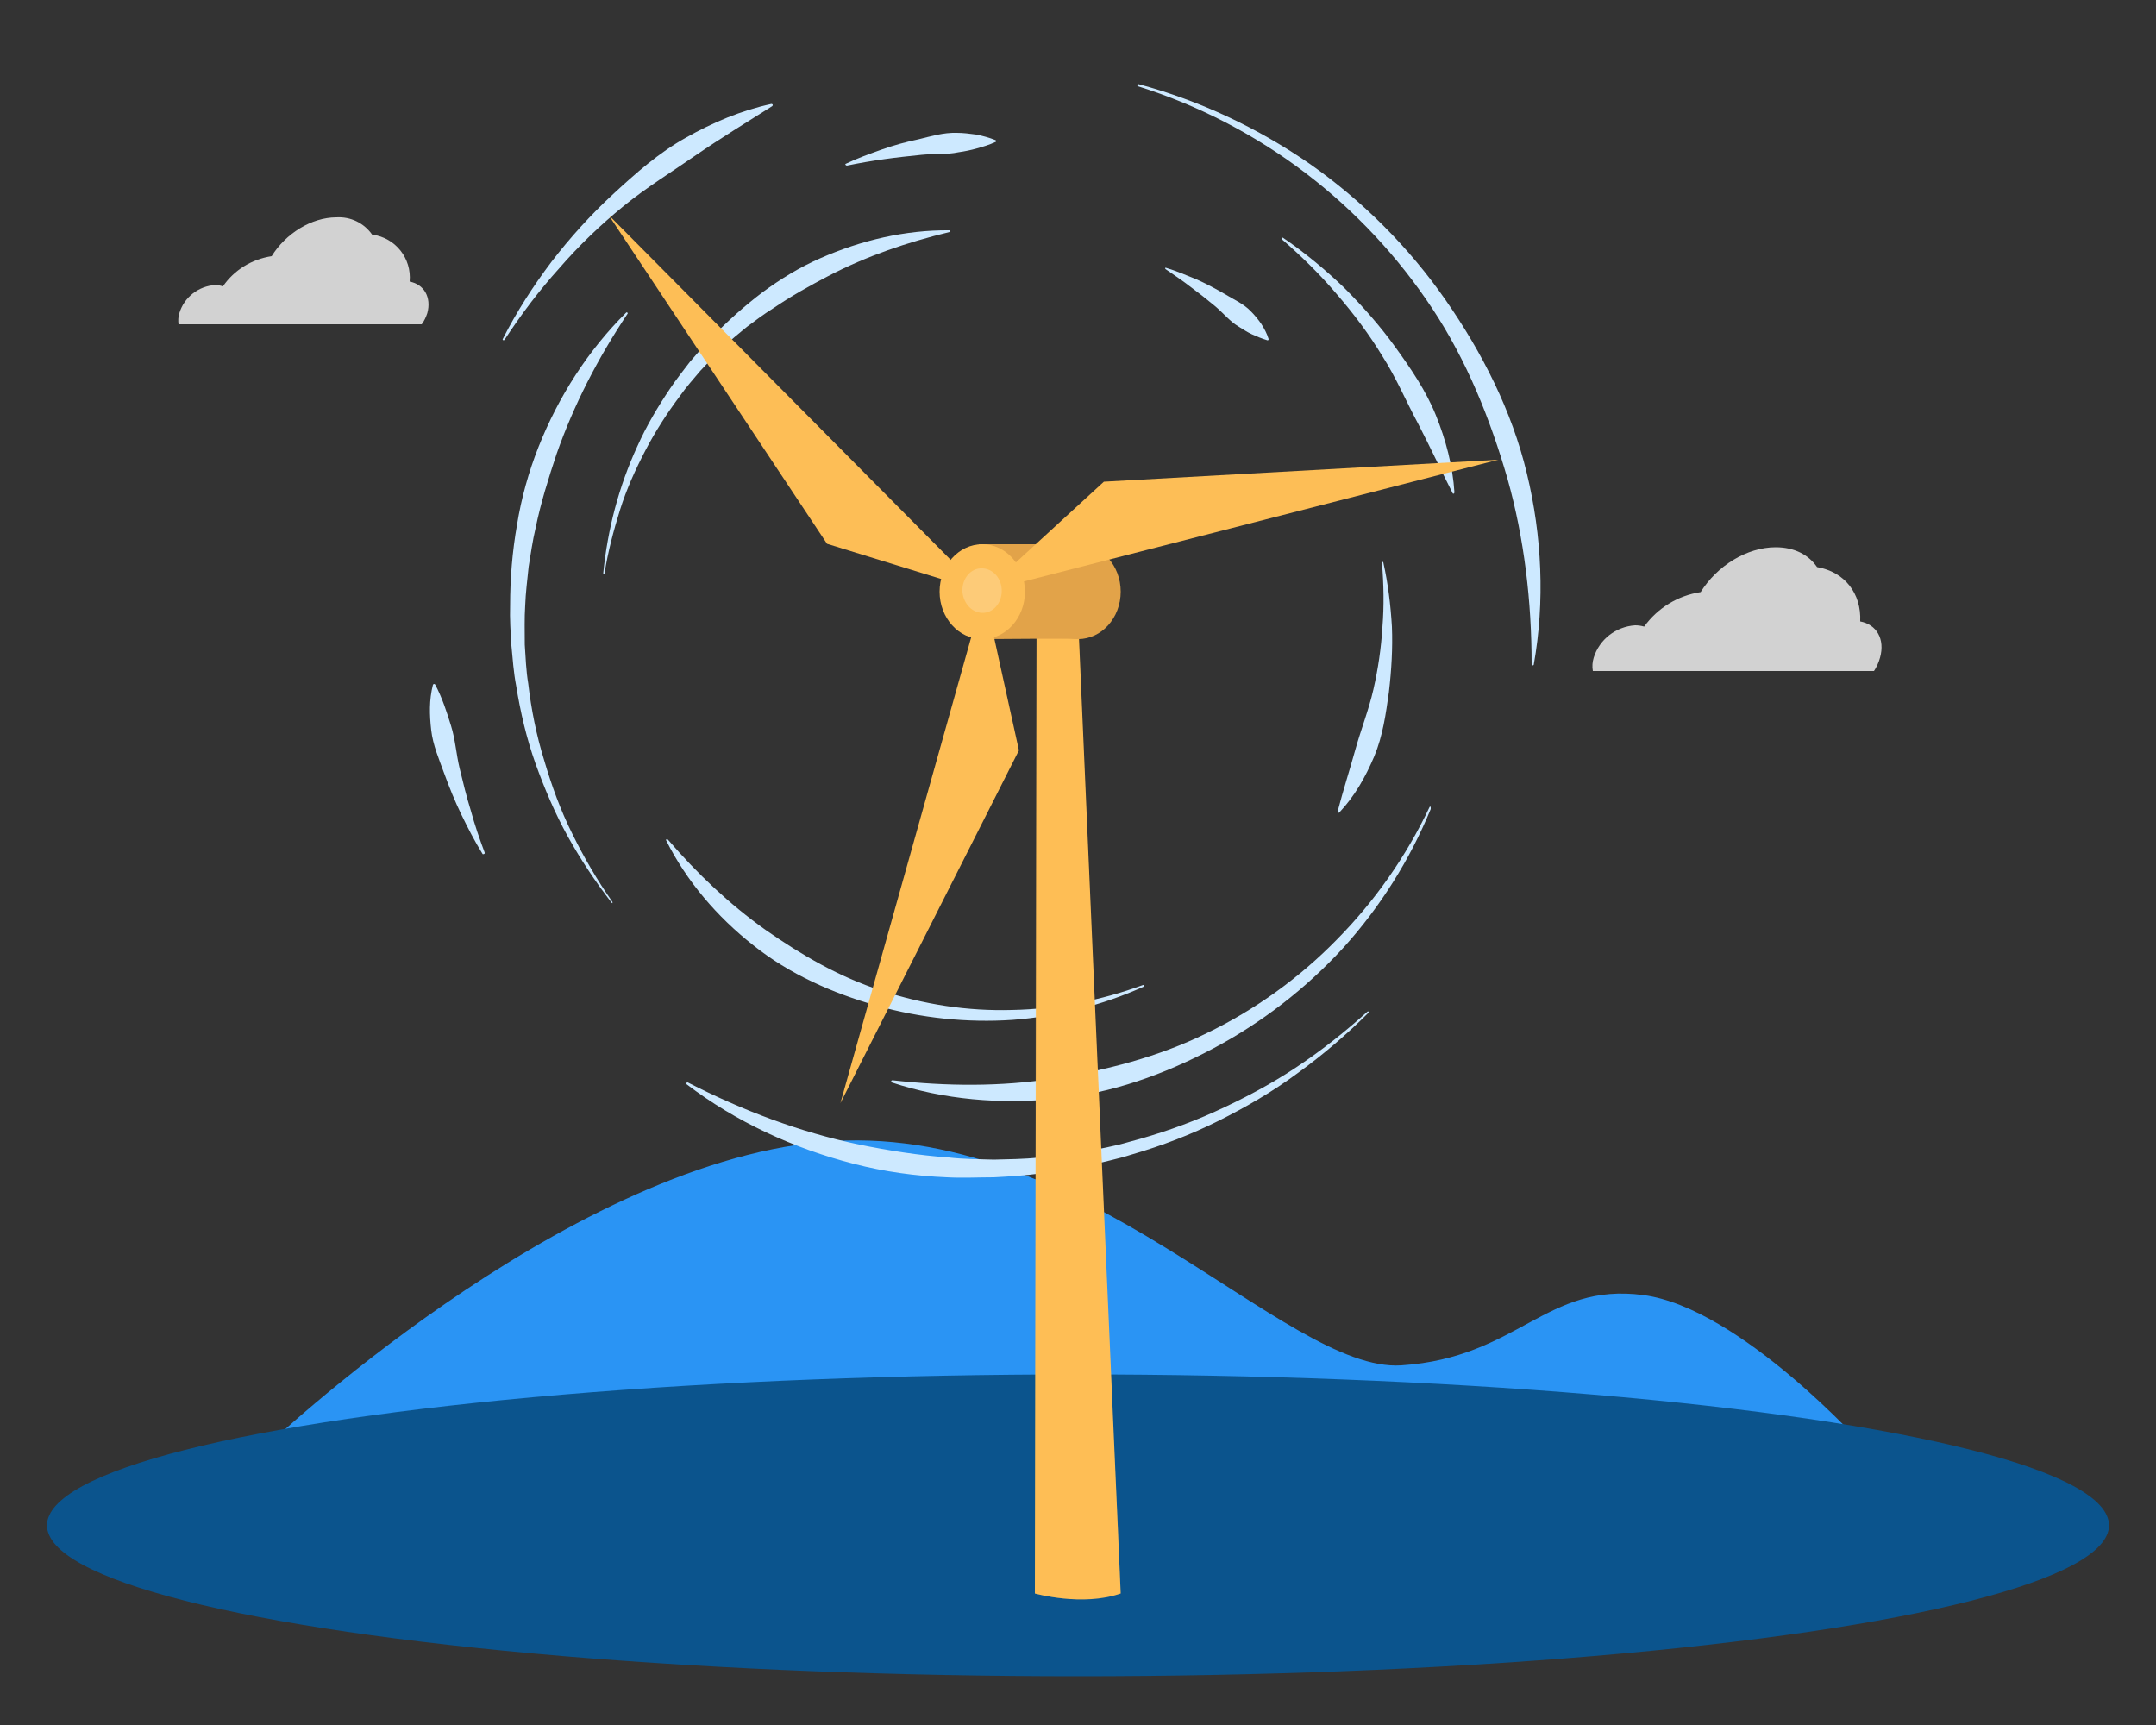 <?xml version="1.0" encoding="utf-8"?>
<!-- Generator: Adobe Illustrator 23.0.1, SVG Export Plug-In . SVG Version: 6.00 Build 0)  -->
<svg version="1.1" id="Layer_1" xmlns="http://www.w3.org/2000/svg" xmlns:xlink="http://www.w3.org/1999/xlink" x="0px" y="0px"
	 viewBox="0 0 500 400" style="enable-background:new 0 0 500 400;" xml:space="preserve">
<rect x="0" y="0" width="500" height="400" fill="#333333" stroke="none"/>
<style type="text/css">
	.st0{display:none;}
	.st1{display:inline;}
	.st2{fill:#407BFF;}
	.st3{opacity:0.9;fill:#FFFFFF;enable-background:new    ;}
	.st4{fill:#D2D2D2;}
	.st5{fill:#2A94F4;}
	.st6{fill:#0B548D;}
	.st7{fill:#CDE9FF;}
	.st8{fill:#FEBE55;}
	.st9{opacity:0.2;fill:#FEBE55;enable-background:new    ;}
	.st10{fill:#E2A349;}
	.st11{opacity:0.1;fill:#E2A349;enable-background:new    ;}
	.st12{fill:#FDBE56;}
	.st13{opacity:0.2;fill:#FFFFFF;enable-background:new    ;}
</style>
<g id="Background_complete">
</g>
<g id="Background_Simple" class="st0">
	<g class="st1">
		<path class="st2" d="M238.2,92.4c-26.1,6.4-55.4,0.3-82.1,1.9C97.9,97.8,23.6,170,96,251.6c29.9,28,70.8,36.9,118.1,35.7
			c10.2-0.3,20.3-1.5,30.2-3.5c49.7-9.6,91.6-34.4,126-65.1c14.1-12.6,27.3-26.1,35.7-41.7c16.3-30.1,16.5-75.8-11-101.4
			c-18.9-17.6-48.9-29.3-75.4-24.1c-18.3,3.6-33.7,22.4-50.1,29.6C259.4,85.6,249.2,89.7,238.2,92.4z"/>
		<path class="st3" d="M238.2,92.4c-26.1,6.4-55.4,0.3-82.1,1.9C97.9,97.8,23.6,170,96,251.6c29.9,28,70.8,36.9,118.1,35.7
			c10.2-0.3,20.3-1.5,30.2-3.5c49.7-9.6,91.6-34.4,126-65.1c14.1-12.6,27.3-26.1,35.7-41.7c16.3-30.1,16.5-75.8-11-101.4
			c-18.9-17.6-48.9-29.3-75.4-24.1c-18.3,3.6-33.7,22.4-50.1,29.6C259.4,85.6,249.2,89.7,238.2,92.4z"/>
	</g>
</g>
<g id="Shadow">
</g>
<g id="Mountain">
</g>
<g id="Turbine_3">
</g>
<g id="Turbine_1">
</g>
<g id="Turbine_2">
	<g>
		<g>
			<path class="st4" d="M431.4,144.1c0.3-6.5-3.6-11.5-10-12.6c-2-2.9-5.3-4.6-9.6-4.6c-6.7,0-13.6,4.3-17.4,10.4
				c-5.3,0.8-10,3.7-13.1,8c-0.7-0.2-1.4-0.3-2.1-0.3c-4.5,0.3-8.3,3.3-9.6,7.5c-0.3,1-0.4,2-0.2,3.1h65.2c0.6-0.9,1.1-2,1.4-3.1
				C437.2,148.2,435.2,144.8,431.4,144.1z"/>
			<path class="st4" d="M95,65.3c0.5-5.4-3.3-10.2-8.7-10.9c-1.9-2.7-5-4.2-8.3-4c-5.8,0-11.8,3.8-15,9c-4.6,0.7-8.7,3.2-11.3,7
				c-0.6-0.2-1.2-0.3-1.8-0.3c-3.8,0.2-7.2,2.8-8.3,6.5c-0.3,0.9-0.3,1.8-0.2,2.6h56.4c0.6-0.8,1-1.7,1.3-2.6
				C100.1,68.9,98.3,65.9,95,65.3z"/>
		</g>
		<path class="st5" d="M61.3,335.8c0,0,68.6-65.5,129.2-71s107.4,53.6,134.5,51.8s33.5-19.3,56.1-16.3s51.6,35.5,51.6,35.5
			L61.3,335.8L61.3,335.8z"/>
		<ellipse class="st6" cx="250" cy="353.7" rx="239.1" ry="35"/>
		<g>
			<g>
				<path class="st7" d="M264,19.5c14.2,3.8,27.8,10.2,39.9,18.6c12.1,8.5,22.8,19.2,31.3,31.4c8.5,12.2,15.4,25.7,18.9,40.3
					c3.5,14.5,4.2,29.7,1.6,44.3c0,0.1-0.1,0.2-0.3,0.2c-0.1,0-0.2-0.1-0.2-0.2c0-14.7-1.7-29.2-5.6-43.1
					c-4-13.8-9.4-27.3-17.4-39.4c-8-12.1-18-22.8-29.6-31.6C291,31.2,277.9,24.4,263.9,20c-0.1,0-0.2-0.2-0.1-0.3
					C263.8,19.6,263.9,19.5,264,19.5z"/>
				<path class="st7" d="M116.6,78.6c3.2-6.3,7-12.2,11.3-17.9c4.3-5.6,9.1-10.9,14.3-15.7c5.2-4.8,10.6-9.6,16.9-13.1
					c6.2-3.5,12.8-6.3,19.8-7.8c0.1,0,0.3,0.1,0.3,0.2c0,0.1,0,0.2-0.1,0.3c-6,3.8-11.9,7.4-17.6,11.3c-5.6,3.9-11.5,7.5-16.9,11.9
					c-5.4,4.4-10.4,9.2-14.9,14.4C125,67.4,120.8,73,117,78.8c-0.1,0.1-0.2,0.1-0.3,0.1C116.6,78.8,116.5,78.7,116.6,78.6z"/>
				<path class="st7" d="M111.9,198c-1.8-2.9-3.4-6-4.9-9.1c-1.5-3.1-2.8-6.3-4-9.6c-1.2-3.3-2.6-6.5-3-10c-0.4-3.5-0.5-7,0.4-10.5
					c0-0.1,0.2-0.2,0.3-0.2c0.1,0,0.1,0.1,0.2,0.1c1.7,3.2,2.7,6.4,3.7,9.6c1,3.2,1.2,6.6,2,9.9c0.8,3.3,1.6,6.6,2.6,9.8
					c0.9,3.3,2,6.5,3.2,9.7c0,0.1,0,0.3-0.1,0.3C112.1,198.1,111.9,198.1,111.9,198z"/>
				<path class="st7" d="M317.3,234.9c-5,5-10.5,9.7-16.3,13.9c-5.8,4.3-12,7.9-18.4,11.1c-6.4,3.2-13.2,5.8-20.1,7.8
					c-3.4,1.1-7,1.8-10.5,2.7c-3.6,0.6-7.1,1.3-10.7,1.7c-3.6,0.5-7.2,0.7-10.8,0.9c-3.6,0-7.3,0.2-10.9,0
					c-7.3-0.3-14.5-1.3-21.5-3.1c-14.1-3.6-27.5-9.8-38.9-18.5c-0.1-0.1-0.1-0.2,0-0.3c0.1-0.1,0.2-0.1,0.3-0.1
					c12.7,6.5,25.9,11.5,39.7,14.4c6.9,1.4,13.8,2.5,20.8,3c3.5,0.4,7,0.4,10.5,0.5c3.5-0.1,7-0.1,10.5-0.5c3.5-0.2,7-0.8,10.5-1.3
					c3.4-0.7,6.9-1.3,10.3-2.3c6.8-1.8,13.5-4.1,19.9-7c6.4-2.9,12.7-6.2,18.6-10.1c5.9-3.9,11.5-8.3,16.8-13.1
					c0.1-0.1,0.2-0.1,0.3,0C317.4,234.7,317.4,234.8,317.3,234.9z"/>
				<path class="st7" d="M331.8,187.6c-4.8,11.7-11.7,22.7-20.2,32.1c-8.6,9.4-18.9,17.4-30.2,23.4c-11.3,6-23.7,10.5-36.6,11.7
					c-12.8,1.3-25.9,0.2-38-3.8c-0.1,0-0.2-0.2-0.1-0.3c0-0.1,0.1-0.2,0.3-0.2c12.6,1.4,25.1,1.5,37.3-0.4
					c12.2-1.9,24.3-5,35.5-10.5c11.2-5.4,21.5-12.8,30.2-21.7c8.8-8.9,16.1-19.3,21.5-30.7c0-0.1,0.2-0.2,0.3-0.1
					C331.8,187.4,331.8,187.5,331.8,187.6z"/>
				<path class="st7" d="M297.5,55.1c5,3.4,9.7,7.3,14.1,11.5c4.3,4.3,8.4,8.9,12,13.9c3.6,5,7.1,10.1,9.4,15.8
					c2.3,5.7,3.9,11.7,4.3,17.9c0,0.1-0.1,0.2-0.2,0.3c-0.1,0-0.2-0.1-0.2-0.1c-2.8-5.5-5.3-10.9-8-16.1c-2.8-5.2-5.1-10.7-8.3-15.7
					c-3.1-5.1-6.7-9.9-10.6-14.4c-3.9-4.6-8.2-8.8-12.7-12.7c-0.1-0.1-0.1-0.2,0-0.3C297.3,55.1,297.5,55.1,297.5,55.1z"/>
				<path class="st7" d="M196.1,38c2.7-1.3,5.5-2.3,8.3-3.3c2.8-1,5.7-1.8,8.6-2.4c2.9-0.7,5.8-1.6,8.9-1.5c1.5,0,3,0.2,4.5,0.4
					c1.5,0.3,3,0.7,4.5,1.3c0.1,0.1,0.2,0.2,0.1,0.3c0,0.1-0.1,0.1-0.1,0.1c-1.5,0.7-2.9,1.1-4.3,1.5c-1.4,0.4-2.9,0.7-4.3,0.9
					c-2.8,0.6-5.7,0.3-8.6,0.6c-2.9,0.3-5.8,0.6-8.6,1c-2.9,0.4-5.8,0.9-8.7,1.5c-0.1,0-0.3-0.1-0.3-0.2C196,38.1,196,38,196.1,38z"
					/>
				<path class="st7" d="M141.9,209.4c-3.8-4.9-7.2-10-10.2-15.4c-3-5.4-5.4-11.1-7.5-16.9c-2.1-5.9-3.5-11.9-4.5-18.1
					c-0.6-3.1-0.8-6.2-1.1-9.3c-0.2-3.1-0.4-6.2-0.3-9.3c0-6.2,0.5-12.5,1.6-18.7c1-6.2,2.7-12.3,5-18.1
					c4.6-11.6,11.5-22.4,20.3-31.1c0.1-0.1,0.2-0.1,0.3,0c0.1,0.1,0.1,0.2,0,0.3c-6.8,10.2-12.4,21-16.4,32.4
					c-1.9,5.7-3.7,11.4-4.9,17.3c-0.7,2.9-1.1,5.9-1.6,8.9c-0.3,3-0.7,6-0.8,9c-0.2,3-0.1,6-0.1,9.1c0.2,3,0.3,6,0.8,9
					c0.7,6,1.9,12,3.7,17.8c1.7,5.8,3.8,11.6,6.5,17c2.7,5.5,5.8,10.8,9.3,15.8c0.1,0.1,0.1,0.3-0.1,0.3
					C142.2,209.5,142,209.5,141.9,209.4z"/>
				<path class="st7" d="M265.2,228.8c-9.5,4.3-19.9,6.9-30.4,7.7c-10.5,0.7-21.2-0.4-31.5-3.3c-10.2-2.9-20.2-7.3-28.6-14
					c-8.4-6.6-15.5-14.9-20.2-24.3c-0.1-0.1,0-0.3,0.1-0.3c0.1-0.1,0.2,0,0.3,0.1c6.8,7.9,14.3,15,22.6,20.9
					c8.3,5.8,17.2,11,26.9,14.1c9.7,3.2,20,4.8,30.3,4.5c10.3-0.2,20.6-2.2,30.4-5.8c0.1,0,0.3,0,0.3,0.1
					C265.4,228.6,265.3,228.7,265.2,228.8z"/>
				<path class="st7" d="M320.8,130.4c1.1,4.9,1.7,9.9,2,14.9c0.2,5-0.1,10.1-0.7,15.2c-0.7,5-1.4,10.1-3.4,14.9
					c-2,4.7-4.5,9.2-8.1,13c-0.1,0.1-0.2,0.1-0.3,0c-0.1-0.1-0.1-0.1-0.1-0.2c1.3-5,2.8-9.6,4.1-14.3c1.3-4.7,3.1-9.2,4.2-14
					c1.1-4.8,1.8-9.6,2.1-14.5c0.4-4.9,0.3-9.9-0.1-14.8c0-0.1,0.1-0.2,0.2-0.3S320.8,130.3,320.8,130.4z"/>
				<path class="st7" d="M270.4,62.1c2.4,0.7,4.6,1.7,6.9,2.6c2.3,1,4.5,2.2,6.6,3.4c2.1,1.3,4.5,2.3,6.2,4.1
					c0.9,0.9,1.7,1.9,2.4,2.9c0.7,1.1,1.3,2.2,1.7,3.5c0,0.1,0,0.3-0.2,0.3c0,0-0.1,0-0.1,0c-1.3-0.4-2.5-0.9-3.6-1.4
					c-1.1-0.5-2.1-1.2-3.1-1.8c-2-1.2-3.5-3.1-5.4-4.7c-1.8-1.5-3.7-3-5.6-4.4c-1.9-1.5-3.9-2.8-5.9-4.2c-0.1-0.1-0.1-0.2-0.1-0.3
					C270.2,62.1,270.3,62.1,270.4,62.1z"/>
				<path class="st7" d="M139.9,132.9c1-10.1,3.6-20.1,7.9-29.4c2.1-4.7,4.7-9.1,7.6-13.4c1.4-2.1,3-4.1,4.6-6.2
					c1.7-1.9,3.3-3.9,5.2-5.8c3.6-3.7,7.5-7.2,11.6-10.3c4.2-3.1,8.6-5.8,13.4-7.9c9.5-4.2,19.8-6.6,30-6.5c0.1,0,0.2,0.1,0.2,0.2
					c0,0.1-0.1,0.2-0.2,0.2c-9.9,2.4-19.3,5.6-28.1,10.2c-4.4,2.3-8.7,4.7-12.8,7.5c-2.1,1.3-4.1,2.8-6.1,4.3
					c-1.9,1.6-3.9,3.1-5.6,4.9c-1.9,1.7-3.5,3.5-5.2,5.3c-1.6,1.9-3.3,3.8-4.7,5.8c-3,4-5.7,8.2-8,12.6c-2.3,4.4-4.4,9-5.9,13.8
					s-2.8,9.7-3.6,14.7c0,0.1-0.1,0.2-0.3,0.2C140,133.1,139.9,133,139.9,132.9z"/>
			</g>
		</g>
		<g>
			<path class="st8" d="M240.4,147.7l-0.4,221.8c0,0,11,3.1,19.9,0L250,142.8L240.4,147.7z"/>
			<path class="st9" d="M259.9,369.5c-8.8,3.1-19.9,0-19.9,0l0-14.5l0-10.2l0-8.2l0-3.6l0.3-185.3l9.6-5l8.3,190.3l0.2,3.6l0.4,8.2
				l0.5,10.2L259.9,369.5z"/>
		</g>
		<g>
			<ellipse class="st10" cx="250" cy="137.2" rx="9.9" ry="11"/>
			<path class="st10" d="M250,148.2c0.4-0.2-22.2,0-22.2,0l-0.8-22h23V148.2z"/>
			<path class="st11" d="M250,126.2h-23l0.8,22c0,0,16.7-0.2,21.1-0.1c0.4,0,0.7,0.1,1.1,0.1c5.5,0,9.9-4.9,9.9-11
				C259.9,131.1,255.5,126.2,250,126.2z"/>
		</g>
		<ellipse class="st12" cx="227.8" cy="137.2" rx="9.9" ry="11"/>
		<polygon class="st12" points="228.2,137.2 256,111.7 347.5,106.6 		"/>
		<polygon class="st12" points="228.2,137.2 236.3,174 194.9,255.8 		"/>
		<polygon class="st12" points="227.8,137.2 191.8,126.1 141.1,49.8 		"/>
		<path class="st13" d="M232.3,136.6c0.2,2.8-1.6,5.3-4.1,5.5c-2.5,0.2-4.7-1.9-5-4.8c-0.2-2.8,1.6-5.3,4.1-5.5
			C229.9,131.6,232.1,133.7,232.3,136.6z"/>
	</g>
</g>
</svg>
